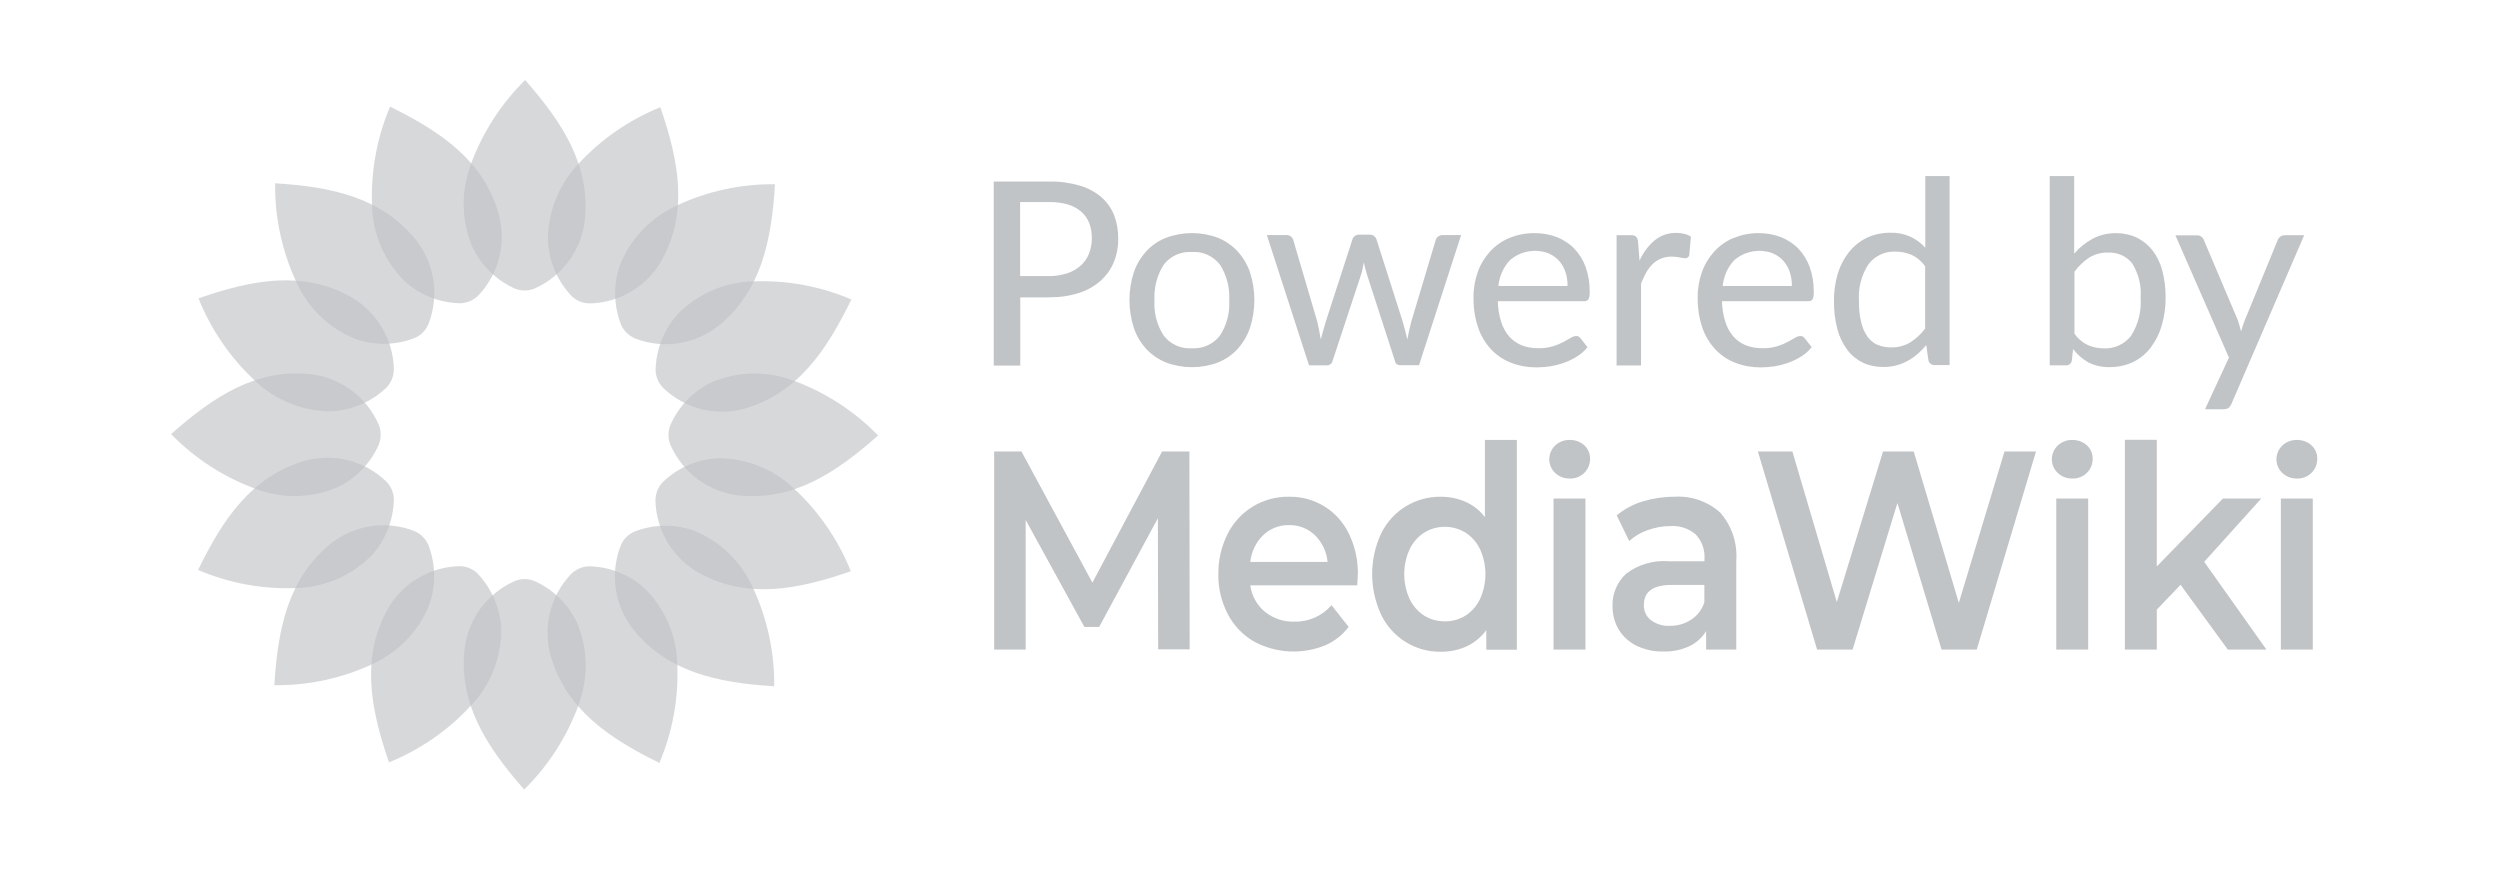 <?xml version="1.0" encoding="UTF-8"?>
<svg id="_图层_1" data-name="图层 1" xmlns="http://www.w3.org/2000/svg" viewBox="0 0 184 64">
  <defs>
    <style>
      .cls-1, .cls-2 {
        fill: #c1c4c6;
      }

      .cls-2 {
        isolation: isolate;
        opacity: .65;
      }
    </style>
  </defs>
  <path id="wordmark" class="cls-1" d="M87.56,47.81l-.02-14.58h-2.01l-5.13,9.65-5.22-9.65h-2.01v14.58h2.32v-9.54l4.32,7.87h1.09l4.32-8,.02,9.65h2.31ZM99.94,42.31c.02-1.04-.2-2.07-.65-3.01-.81-1.71-2.54-2.78-4.43-2.74-1.91-.03-3.67,1.04-4.52,2.76-.45.91-.68,1.91-.67,2.93-.02,1.02.22,2.03.69,2.94.44.85,1.11,1.55,1.94,2.03,1.62.87,3.54.97,5.25.27.68-.3,1.27-.76,1.71-1.35l-1.26-1.6c-.68.79-1.68,1.24-2.73,1.21-.79.03-1.55-.23-2.17-.72-.59-.49-.98-1.19-1.08-1.95h7.87c.03-.33.04-.59.04-.77h0ZM94.87,38.65c.71-.02,1.4.25,1.92.75.53.53.85,1.22.92,1.96h-5.69c.08-.75.41-1.44.95-1.97.51-.49,1.2-.76,1.91-.74h0ZM109.29,32.35v5.71c-.37-.49-.85-.87-1.41-1.12-.57-.25-1.19-.38-1.82-.38-1.87-.03-3.59,1.02-4.41,2.71-.88,1.89-.88,4.07,0,5.97.81,1.69,2.53,2.76,4.41,2.73.65,0,1.3-.13,1.89-.4.57-.27,1.07-.68,1.44-1.19v1.44h2.25v-15.44h-2.36,0ZM106.34,45.73c-.54,0-1.07-.14-1.52-.42-.46-.3-.83-.72-1.07-1.22-.53-1.17-.53-2.5,0-3.67.24-.5.61-.92,1.07-1.22.93-.57,2.11-.57,3.04,0,.46.3.83.72,1.07,1.22.53,1.17.53,2.5,0,3.67-.24.5-.61.92-1.07,1.22-.46.28-.98.43-1.52.42h0ZM114.35,47.81h2.34v-11.12h-2.35v11.12h0ZM123.23,36.56c-.8,0-1.59.12-2.35.35-.69.21-1.33.56-1.89,1.02l.92,1.89c.4-.36.87-.64,1.38-.81.53-.19,1.1-.29,1.66-.29.68-.05,1.36.18,1.87.63.45.49.67,1.13.63,1.79v.17h-2.6c-1.13-.1-2.26.23-3.16.91-.67.61-1.04,1.49-1.01,2.4,0,.6.15,1.2.46,1.72.31.51.77.92,1.31,1.19.62.29,1.29.44,1.97.42.66.02,1.32-.11,1.92-.39.51-.24.94-.63,1.23-1.11v1.36h2.22v-6.52c.1-1.29-.32-2.57-1.17-3.55-.92-.84-2.15-1.26-3.39-1.18h0ZM122.91,46.06c-.5.03-1-.12-1.41-.42-.34-.27-.53-.69-.51-1.12,0-.98.68-1.47,2.03-1.47h2.42v1.28c-.17.53-.51.98-.97,1.28-.47.3-1.01.46-1.57.45h0ZM147.53,33.23l-3.36,11.14-3.32-11.14h-2.26l-3.4,11.08-3.27-11.08h-2.54l4.36,14.58h2.61l3.3-10.79,3.25,10.79h2.59l4.36-14.58h-2.33ZM151.34,47.81h2.35v-11.12h-2.35v11.12ZM163.96,47.81h2.85l-4.58-6.46,4.2-4.66h-2.82l-4.87,5v-9.32h-2.35v15.44h2.35v-2.94l1.75-1.83,3.48,4.77ZM167.87,47.81h2.35v-11.12h-2.35v11.12h0ZM115.53,35.22c.4.02.79-.14,1.08-.42.28-.28.43-.66.42-1.05,0-.37-.15-.73-.43-.98-.29-.26-.68-.4-1.07-.39-.4-.01-.78.14-1.07.41-.56.54-.58,1.43-.04,1.98.01.01.03.03.04.04.29.27.67.42,1.07.41h0ZM152.52,35.22c.4.02.79-.14,1.08-.42.28-.28.43-.66.42-1.05,0-.37-.15-.73-.43-.98-.29-.26-.68-.4-1.07-.39-.4-.01-.78.14-1.07.41-.56.54-.58,1.43-.04,1.98.01.01.03.03.04.04.29.27.67.42,1.07.41h0ZM169.05,35.22c.4.02.79-.14,1.08-.42.28-.28.43-.66.42-1.05,0-.37-.15-.73-.43-.98-.29-.26-.68-.4-1.07-.39-.4-.01-.78.14-1.07.41-.56.54-.58,1.43-.04,1.98.01.01.03.03.04.04.29.27.67.42,1.07.41h0Z"/>
  <path id="powered" class="cls-1" d="M77.22,21.88c.74.01,1.48-.09,2.19-.32.59-.18,1.13-.49,1.59-.89.42-.38.76-.84.97-1.36.23-.55.34-1.14.33-1.74.01-.59-.09-1.18-.3-1.73-.2-.51-.53-.97-.94-1.33-.46-.39-1-.68-1.59-.85-.73-.21-1.49-.32-2.25-.3h-4.08v13.55h1.95v-5.02h2.13,0ZM75.09,14.87h2.13c.47,0,.93.05,1.38.18.36.11.7.29.98.53.26.23.46.52.59.84.13.36.2.74.19,1.13,0,.38-.07.77-.21,1.12-.13.33-.34.63-.6.87-.29.25-.62.45-.99.57-.44.14-.9.22-1.36.21h-2.12v-5.46h0ZM85.82,17.5c-.55.22-1.05.55-1.45.99-.41.45-.73.98-.92,1.55-.43,1.33-.43,2.76,0,4.09.19.58.51,1.11.92,1.56.41.43.9.77,1.45.99,1.23.46,2.59.46,3.82,0,.55-.22,1.04-.55,1.44-.99.41-.45.72-.98.92-1.56.43-1.33.43-2.76,0-4.09-.2-.58-.51-1.1-.92-1.55-.4-.43-.9-.77-1.44-.99-1.23-.46-2.59-.46-3.82,0h0ZM85.65,24.7c-.5-.77-.74-1.69-.68-2.61-.05-.92.19-1.83.68-2.61.49-.64,1.28-.99,2.08-.93.8-.06,1.57.3,2.06.93.5.78.73,1.69.68,2.61.06.92-.18,1.83-.68,2.61-.49.63-1.26.98-2.06.93-.81.06-1.59-.29-2.08-.93h0ZM96.32,26.89h1.35c.2,0,.37-.14.41-.34l2.09-6.32c.05-.15.09-.3.12-.46.03-.15.06-.31.09-.46.03.15.07.3.1.45.04.15.08.3.13.45l2.05,6.33c.02.19.17.33.36.34h1.42l3.1-9.58h-1.35c-.12,0-.23.03-.33.1-.09.06-.16.16-.19.26l-1.79,5.98c-.06.24-.12.47-.17.69s-.09.44-.13.66c-.05-.22-.1-.44-.16-.66-.06-.22-.12-.45-.19-.69l-1.92-6.02c-.03-.1-.09-.19-.18-.25-.1-.07-.21-.1-.33-.1h-.77c-.22,0-.43.13-.49.35l-1.95,6.01c-.07.24-.14.47-.2.69s-.12.44-.18.66c-.04-.22-.08-.44-.12-.66s-.1-.45-.15-.69l-1.76-5.98c-.03-.1-.1-.19-.18-.25-.1-.07-.23-.11-.35-.1h-1.41l3.1,9.58ZM111.07,17.52c-.54.23-1.02.57-1.42,1.01-.39.44-.7.95-.89,1.5-.21.6-.32,1.23-.31,1.87-.01.75.1,1.5.34,2.21.2.6.53,1.14.96,1.61.41.43.91.77,1.47.98.59.23,1.21.34,1.84.34.35,0,.7-.03,1.05-.08.35-.06.7-.15,1.03-.27.33-.12.64-.27.94-.46.29-.18.55-.41.76-.68l-.51-.65c-.07-.11-.2-.18-.33-.17-.14.01-.28.06-.4.14-.15.09-.34.2-.55.31-.25.13-.51.23-.77.31-.35.1-.71.15-1.07.14-.41,0-.82-.06-1.2-.21-.35-.14-.67-.36-.92-.64-.27-.32-.48-.68-.6-1.08-.16-.49-.24-1.01-.25-1.53h6.33c.13.02.26-.04.34-.14.08-.18.11-.37.09-.56.01-.62-.09-1.24-.3-1.83-.18-.5-.47-.96-.84-1.35-.36-.37-.8-.65-1.28-.84-.51-.2-1.06-.29-1.61-.29-.65-.01-1.29.11-1.89.36ZM113.99,18.66c.29.12.54.3.75.53.21.24.37.51.47.81.11.34.17.69.16,1.05h-5.09c.07-.7.36-1.37.84-1.89.79-.69,1.89-.88,2.87-.51h0ZM120.78,26.89v-6.01c.11-.29.24-.57.39-.84.13-.23.3-.44.49-.63.18-.17.39-.3.62-.39.25-.09.52-.14.79-.13.19,0,.38.02.57.06.13.03.26.05.39.06.15,0,.29-.1.3-.25l.12-1.34c-.15-.1-.31-.17-.49-.21-.19-.05-.39-.07-.59-.07-.58-.01-1.14.18-1.59.55-.48.41-.86.92-1.11,1.5l-.11-1.4c0-.14-.06-.27-.15-.38-.12-.08-.26-.12-.4-.1h-1.03v9.59h1.79,0ZM127.57,17.52c-.54.23-1.02.57-1.42,1.01-.39.44-.7.95-.89,1.5-.21.6-.32,1.23-.31,1.87-.01.75.1,1.5.34,2.21.2.6.53,1.14.96,1.61.41.43.91.77,1.47.98.59.23,1.21.34,1.84.34.35,0,.7-.03,1.05-.08.35-.06.7-.15,1.03-.27.33-.12.64-.27.94-.46.29-.18.55-.41.76-.68l-.51-.65c-.07-.11-.2-.18-.33-.17-.14.01-.28.06-.4.14-.15.09-.34.2-.55.31-.25.13-.51.23-.77.31-.35.1-.71.15-1.07.14-.41,0-.82-.06-1.2-.21-.35-.14-.67-.36-.92-.64-.27-.32-.48-.68-.6-1.08-.16-.49-.24-1.01-.25-1.53h6.33c.13.02.26-.04.34-.14.07-.18.1-.37.08-.56.01-.62-.09-1.24-.3-1.83-.18-.5-.47-.96-.84-1.35-.36-.37-.8-.65-1.28-.84-.51-.2-1.06-.29-1.61-.29-.65-.01-1.29.11-1.88.37h0ZM130.5,18.66c.29.12.54.3.75.53.21.24.37.51.47.81.11.34.17.69.16,1.05h-5.09c.07-.7.36-1.37.84-1.89.79-.69,1.89-.88,2.87-.51h0ZM143.49,26.89v-13.93h-1.79v5.27c-.65-.73-1.6-1.14-2.59-1.1-.6,0-1.19.12-1.73.38-.51.25-.95.61-1.3,1.05-.37.47-.65,1.01-.82,1.58-.19.64-.29,1.31-.28,1.98-.01.71.07,1.41.25,2.1.14.55.39,1.07.73,1.53.3.4.69.72,1.14.94.47.22.97.32,1.49.32.32,0,.64-.03.95-.11.29-.07.57-.18.84-.33.27-.14.52-.31.74-.51.24-.2.46-.42.65-.67l.16,1.12c.04.22.25.38.47.36h1.08ZM138.18,25.38c-.3-.13-.55-.35-.74-.61-.22-.32-.38-.69-.46-1.07-.12-.51-.17-1.04-.16-1.57-.06-.95.18-1.89.7-2.68.47-.62,1.22-.97,1.99-.93.41,0,.81.08,1.19.24.4.19.74.48.99.84v4.58c-.3.41-.68.76-1.11,1.03-.43.25-.91.37-1.41.36-.34,0-.68-.06-.99-.2h0ZM152.04,26.89c.23.02.43-.15.45-.38l.09-.82c.3.4.68.73,1.12.98.49.25,1.03.37,1.58.35.59,0,1.18-.12,1.71-.37.51-.25.95-.61,1.29-1.05.37-.49.65-1.04.82-1.63.2-.69.3-1.4.29-2.12,0-.66-.08-1.32-.25-1.96-.14-.53-.39-1.03-.72-1.47-.31-.39-.7-.71-1.15-.93-.47-.22-.99-.33-1.52-.33-.6-.01-1.2.13-1.73.41-.52.28-.98.65-1.36,1.1v-5.71h-1.8v13.93h1.16ZM156.93,19.39c.47.75.69,1.63.62,2.52.07.98-.17,1.96-.7,2.8-.48.62-1.23.97-2.01.93-.4,0-.8-.08-1.17-.24-.4-.19-.74-.48-.99-.84v-4.56c.3-.41.67-.77,1.1-1.05.42-.25.9-.38,1.39-.36.69-.03,1.35.27,1.77.81ZM169.58,17.31h-1.42c-.11,0-.23.03-.32.1-.09.06-.16.15-.2.26l-2.4,5.84c-.06.14-.11.29-.16.44s-.1.3-.14.44c-.07-.29-.15-.58-.25-.86l-2.48-5.85c-.08-.23-.3-.38-.54-.36h-1.56l3.94,9-1.76,3.8h1.34c.14.01.29-.03.41-.11.09-.09.17-.2.21-.32l5.34-12.38Z"/>
  <g id="petals">
    <path class="cls-2" d="M27.38,15.08c.04,2.1.89,4.11,2.38,5.59,1.13,1.04,2.6,1.63,4.14,1.65.5-.02.97-.23,1.32-.59,1.52-1.61,2.07-3.9,1.47-6.03-1.11-3.86-4.2-5.99-7.98-7.85-.97,2.28-1.42,4.75-1.33,7.23Z"/>
    <path class="cls-2" d="M21.78,20.68c.84,1.93,2.39,3.45,4.33,4.25,1.44.52,3.03.5,4.45-.07.45-.21.81-.58.99-1.05.79-2.07.44-4.4-.93-6.14-2.52-3.13-6.17-3.92-10.37-4.18-.03,2.48.49,4.93,1.52,7.18Z"/>
    <path class="cls-2" d="M18.76,28.01c1.51,1.46,3.53,2.27,5.62,2.26,1.53-.07,2.99-.7,4.09-1.77.34-.37.52-.85.52-1.35-.06-2.21-1.28-4.23-3.21-5.32-3.51-1.93-7.19-1.26-11.17.13.92,2.3,2.34,4.37,4.15,6.06Z"/>
    <path class="cls-2" d="M18.75,35.95c1.95.77,4.12.74,6.05-.07,1.39-.65,2.5-1.8,3.1-3.21.17-.47.16-.99-.04-1.45-.9-2.02-2.79-3.42-4.99-3.68-3.99-.42-7.12,1.61-10.28,4.41,1.73,1.77,3.83,3.14,6.15,4Z"/>
    <path class="cls-2" d="M21.77,43.28c2.1-.04,4.09-.9,5.57-2.39,1.04-1.14,1.62-2.62,1.65-4.16-.02-.5-.23-.97-.59-1.32-1.6-1.52-3.88-2.09-6.01-1.48-3.84,1.13-5.97,4.22-7.81,8.02,2.27.97,4.73,1.43,7.19,1.33Z"/>
    <path class="cls-2" d="M27.35,48.9c1.92-.85,3.44-2.41,4.23-4.36.52-1.45.5-3.04-.07-4.47-.21-.46-.58-.81-1.05-1-2.06-.79-4.39-.43-6.11.94-3.12,2.52-3.9,6.2-4.16,10.42,2.47.03,4.91-.49,7.16-1.52Z"/>
    <path class="cls-2" d="M34.65,51.95c1.45-1.52,2.26-3.55,2.24-5.65-.07-1.54-.7-3-1.76-4.11-.36-.34-.85-.53-1.35-.52-2.21.07-4.21,1.29-5.28,3.22-1.92,3.53-1.25,7.22.13,11.22,2.29-.93,4.35-2.35,6.02-4.17Z"/>
    <path class="cls-2" d="M42.55,51.95c.76-1.96.74-4.14-.07-6.09-.65-1.39-1.78-2.5-3.19-3.12-.47-.17-.98-.16-1.44.04-2.02.91-3.41,2.81-3.66,5.01-.42,4,1.6,7.15,4.39,10.32,1.76-1.74,3.12-3.84,3.98-6.16Z"/>
    <path class="cls-2" d="M49.85,48.92c-.04-2.1-.89-4.11-2.38-5.59-1.13-1.04-2.6-1.63-4.14-1.65-.5.02-.97.23-1.32.59-1.52,1.61-2.07,3.9-1.47,6.03,1.13,3.86,4.2,6,7.99,7.85.97-2.28,1.42-4.75,1.32-7.22Z"/>
    <path class="cls-2" d="M55.44,43.32c-.84-1.93-2.39-3.45-4.33-4.25-1.44-.52-3.03-.5-4.45.07-.45.21-.81.58-.99,1.05-.79,2.07-.43,4.4.94,6.14,2.52,3.13,6.17,3.92,10.37,4.18.03-2.48-.5-4.93-1.53-7.18Z"/>
    <path class="cls-2" d="M58.47,35.99c-1.51-1.46-3.52-2.27-5.62-2.26-1.53.07-2.99.7-4.09,1.77-.34.37-.52.85-.52,1.35.06,2.21,1.28,4.23,3.21,5.32,3.51,1.93,7.19,1.26,11.17-.13-.92-2.3-2.34-4.37-4.15-6.05Z"/>
    <path class="cls-2" d="M58.48,28.05c-1.95-.77-4.13-.74-6.06.07-1.39.65-2.5,1.8-3.1,3.21-.17.47-.16.99.04,1.45.9,2.02,2.79,3.42,4.99,3.68,3.99.42,7.12-1.61,10.28-4.41-1.73-1.77-3.82-3.14-6.14-4Z"/>
    <path class="cls-2" d="M55.46,20.71c-2.1.04-4.09.9-5.56,2.39-1.04,1.14-1.62,2.62-1.65,4.16.02.5.23.97.59,1.32,1.6,1.52,3.88,2.09,6.01,1.48,3.84-1.13,5.97-4.22,7.81-8.02-2.27-.97-4.73-1.43-7.2-1.33Z"/>
    <path class="cls-2" d="M49.88,15.1c-1.92.85-3.44,2.41-4.23,4.35-.52,1.45-.5,3.04.07,4.47.21.46.58.81,1.05,1,2.06.79,4.39.43,6.11-.94,3.12-2.52,3.9-6.2,4.16-10.42-2.47-.03-4.92.5-7.16,1.53Z"/>
    <path class="cls-2" d="M42.58,12.05c-1.45,1.52-2.26,3.55-2.25,5.65.07,1.54.69,3,1.76,4.11.36.34.85.53,1.35.52,2.21-.06,4.22-1.29,5.29-3.22,1.92-3.53,1.25-7.22-.13-11.22-2.29.93-4.35,2.35-6.03,4.17Z"/>
    <path class="cls-2" d="M34.68,12.05c-.76,1.96-.74,4.14.07,6.09.65,1.39,1.78,2.5,3.19,3.12.47.17.98.16,1.44-.04,2.02-.91,3.41-2.81,3.66-5.01.42-4-1.6-7.15-4.39-10.32-1.76,1.74-3.12,3.84-3.98,6.16Z"/>
  </g>
</svg>